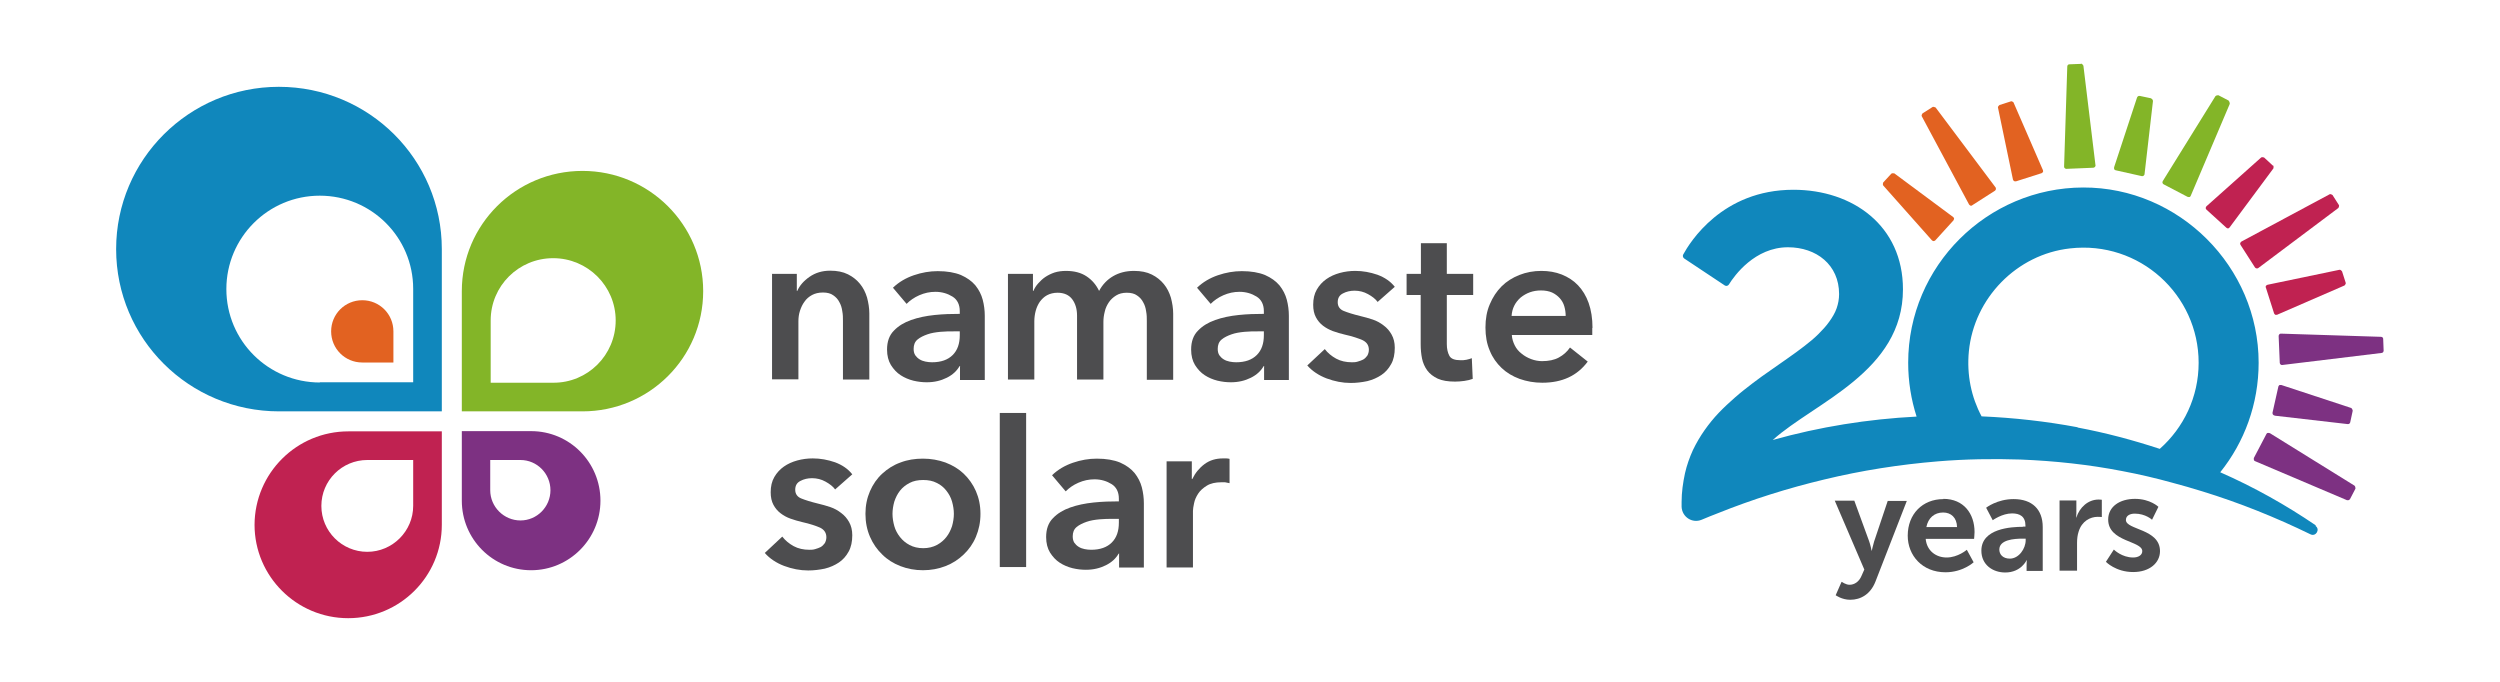 <?xml version="1.0" encoding="UTF-8"?>
<svg id="Layer_1" data-name="Layer 1" xmlns="http://www.w3.org/2000/svg" viewBox="0 0 110 30">
  <defs>
    <style>
      .cls-1 {
        fill: #83b528;
      }

      .cls-2 {
        fill: #1087bc;
      }

      .cls-3 {
        fill: #e26221;
      }

      .cls-4 {
        fill: #c02251;
      }

      .cls-5 {
        fill: #7d3182;
      }

      .cls-6 {
        fill: #4d4d4f;
      }
    </style>
  </defs>
  <g>
    <path class="cls-2" d="M19.44,10.96c0-3.95-3.21-7.14-7.17-7.14-3.95,0-7.16,3.2-7.16,7.14,0,3.95,3.21,7.14,7.17,7.14h7.16s0-7.15,0-7.15ZM14.08,16.83c-2.27,0-4.12-1.83-4.12-4.11,0-2.27,1.84-4.11,4.11-4.11,2.27,0,4.11,1.83,4.11,4.1v4.11s-4.11,0-4.11,0Z"/>
    <path class="cls-1" d="M21.59,16.84v-2.74c0-1.52,1.23-2.74,2.75-2.74,1.52,0,2.75,1.23,2.75,2.74,0,1.52-1.23,2.75-2.75,2.74h-2.75ZM20.32,18.1h5.31c2.93,0,5.31-2.36,5.31-5.29,0-2.92-2.38-5.29-5.31-5.29-2.93,0-5.31,2.36-5.31,5.29v5.29Z"/>
    <path class="cls-4" d="M19.45,18.98h-4.12c-2.28,0-4.12,1.84-4.13,4.11,0,2.27,1.85,4.11,4.12,4.11,2.28,0,4.12-1.84,4.12-4.11v-4.11ZM18.18,20.24v2.02c0,1.11-.91,2.02-2.02,2.02-1.11,0-2.02-.9-2.02-2.02,0-1.12.91-2.02,2.02-2.02h2.02Z"/>
    <path class="cls-5" d="M20.32,18.97v3.06c0,1.69,1.36,3.06,3.05,3.06,1.68,0,3.05-1.37,3.05-3.06,0-1.69-1.36-3.06-3.05-3.06h-3.05ZM21.58,20.24h1.32c.73,0,1.32.6,1.32,1.33,0,.73-.59,1.33-1.32,1.33-.73,0-1.33-.6-1.33-1.33v-1.33Z"/>
    <path class="cls-3" d="M17.31,15.95h-1.37c-.76,0-1.37-.61-1.37-1.37,0-.76.61-1.37,1.37-1.37.76,0,1.37.61,1.37,1.37v1.37Z"/>
    <g>
      <g>
        <path class="cls-6" d="M33.96,12.05h1.1v.75h.02c.1-.23.28-.44.54-.62.26-.18.56-.27.91-.27.3,0,.56.05.78.16.22.11.39.25.53.42.14.17.24.37.31.6.06.23.1.46.1.7v2.91h-1.16v-2.58c0-.14,0-.28-.03-.43-.02-.15-.06-.28-.13-.4-.06-.12-.15-.22-.27-.3-.11-.08-.26-.12-.45-.12s-.35.04-.48.11-.25.17-.33.29c-.09.12-.15.25-.2.4-.05.15-.07.31-.07.46v2.56h-1.16v-4.65Z"/>
        <path class="cls-6" d="M42.25,16.11h-.03c-.12.21-.3.38-.56.51-.26.13-.55.2-.88.2-.19,0-.38-.02-.59-.07-.2-.05-.39-.13-.56-.24-.17-.11-.31-.26-.43-.45-.11-.18-.17-.41-.17-.68,0-.35.1-.63.3-.83.2-.21.45-.36.76-.47.31-.11.65-.18,1.03-.22.38-.04.75-.05,1.11-.05v-.12c0-.29-.11-.51-.32-.64s-.46-.21-.75-.21c-.25,0-.48.05-.71.15-.23.1-.41.23-.56.38l-.6-.71c.26-.25.57-.43.92-.55.35-.12.7-.18,1.05-.18.41,0,.75.06,1.02.17.27.12.48.27.64.46.15.19.26.4.32.63.06.23.09.47.09.7v2.83h-1.09v-.59ZM42.23,14.58h-.26c-.19,0-.38,0-.59.02-.21.02-.4.05-.57.11s-.32.13-.44.23c-.12.1-.17.24-.17.41,0,.11.02.2.07.28.05.07.11.13.19.18s.16.08.26.1.19.03.29.03c.4,0,.7-.11.91-.32.21-.21.31-.5.31-.87v-.16Z"/>
        <path class="cls-6" d="M49.9,11.92c.3,0,.56.05.78.16.22.11.39.25.53.42.14.17.24.37.31.6.06.23.1.46.1.7v2.91h-1.16v-2.58c0-.14,0-.28-.03-.43-.02-.15-.06-.28-.13-.4-.06-.12-.15-.22-.27-.3-.11-.08-.26-.12-.45-.12s-.34.04-.47.12c-.13.08-.24.18-.32.3-.08.12-.15.26-.18.41-.04.15-.06.3-.06.45v2.54h-1.16v-2.81c0-.29-.07-.53-.21-.72-.14-.19-.36-.29-.65-.29-.17,0-.33.04-.46.11s-.23.17-.32.29c-.08.12-.14.25-.18.4-.04.15-.06.31-.06.46v2.56h-1.16v-4.65h1.1v.75h.02c.05-.12.12-.23.21-.33.09-.1.19-.2.31-.28.12-.08.26-.15.41-.2.16-.05.33-.07.51-.07.36,0,.66.08.9.24.24.16.42.37.55.64.15-.28.36-.5.62-.65.26-.15.56-.23.91-.23Z"/>
        <path class="cls-6" d="M55.63,16.11h-.03c-.12.21-.3.38-.56.51-.26.13-.55.2-.88.2-.19,0-.38-.02-.59-.07-.2-.05-.39-.13-.56-.24-.17-.11-.31-.26-.43-.45-.11-.18-.17-.41-.17-.68,0-.35.1-.63.3-.83.2-.21.45-.36.76-.47.31-.11.65-.18,1.03-.22.38-.04.75-.05,1.11-.05v-.12c0-.29-.11-.51-.32-.64s-.46-.21-.75-.21c-.25,0-.48.05-.71.15-.23.1-.41.23-.56.38l-.6-.71c.26-.25.57-.43.92-.55.35-.12.7-.18,1.05-.18.41,0,.75.06,1.02.17.27.12.48.27.64.46.15.19.26.4.32.63.06.23.09.47.09.7v2.83h-1.09v-.59ZM55.61,14.58h-.26c-.19,0-.38,0-.59.02-.21.02-.4.05-.57.11s-.32.13-.44.23c-.12.1-.17.24-.17.41,0,.11.02.2.07.28.05.07.11.13.19.18s.16.08.26.1.19.03.29.03c.4,0,.7-.11.91-.32.21-.21.31-.5.31-.87v-.16Z"/>
        <path class="cls-6" d="M60.62,13.29c-.1-.14-.25-.25-.43-.35-.18-.1-.38-.15-.59-.15-.19,0-.36.04-.51.12-.16.08-.23.21-.23.39s.09.31.26.38.42.15.75.23c.17.04.35.09.53.15.18.06.34.15.48.26.15.11.26.24.35.4s.14.35.14.58c0,.28-.05.53-.16.72-.11.2-.25.36-.43.48-.18.12-.38.21-.62.27-.24.05-.48.08-.73.08-.36,0-.71-.07-1.06-.2-.34-.13-.63-.32-.85-.57l.77-.72c.13.17.3.31.5.42s.44.16.69.16c.08,0,.17,0,.26-.03s.17-.05.24-.09c.07-.04.13-.1.18-.17.04-.07.07-.16.07-.26,0-.19-.09-.33-.27-.42-.18-.08-.44-.17-.8-.25-.17-.04-.34-.09-.51-.15-.16-.06-.31-.14-.44-.24-.13-.1-.23-.22-.31-.37-.08-.15-.12-.33-.12-.55,0-.26.05-.48.16-.67.11-.19.25-.34.42-.46s.37-.21.59-.27c.22-.06.45-.09.68-.09.34,0,.66.06.98.17.32.12.57.29.76.53l-.76.67Z"/>
        <path class="cls-6" d="M61.89,12.98v-.93h.63v-1.35h1.14v1.35h1.16v.93h-1.16v2.16c0,.21.04.38.11.51.07.14.24.2.5.2.08,0,.16,0,.25-.02.09-.02.17-.04.24-.07l.04.91c-.1.04-.23.07-.37.09-.14.02-.28.03-.41.03-.31,0-.56-.04-.76-.13-.19-.09-.35-.21-.46-.36-.11-.15-.19-.33-.23-.52-.04-.2-.06-.41-.06-.63v-2.17h-.63Z"/>
        <path class="cls-6" d="M70.06,14.43v.16c0,.05,0,.1,0,.15h-3.54c.01.17.06.32.13.46s.17.26.3.36c.12.1.26.18.42.24.16.06.32.09.48.09.29,0,.54-.05.74-.16.2-.11.36-.25.49-.44l.78.62c-.46.62-1.12.93-2,.93-.36,0-.69-.06-1-.17-.3-.11-.57-.27-.79-.48-.22-.21-.4-.46-.52-.76-.13-.3-.19-.64-.19-1.02s.06-.72.19-1.02c.13-.31.3-.57.52-.79.22-.22.48-.38.78-.5s.63-.18.97-.18c.32,0,.62.05.9.16.27.11.51.26.71.47.2.21.36.47.47.78.11.31.17.68.17,1.1ZM68.89,13.91c0-.15-.02-.29-.06-.43-.04-.14-.11-.26-.2-.36-.09-.1-.21-.19-.34-.25-.14-.06-.3-.09-.49-.09-.35,0-.64.11-.89.31-.24.21-.38.48-.4.81h2.38Z"/>
      </g>
      <g>
        <path class="cls-6" d="M36.75,21.54c-.1-.14-.25-.25-.43-.35-.18-.1-.38-.15-.59-.15-.19,0-.36.04-.51.12-.16.08-.23.21-.23.39s.09.31.26.38.42.15.75.23c.17.04.35.09.53.15.18.06.34.15.48.26.15.11.26.24.35.4.09.16.14.35.14.58,0,.28-.05.52-.16.72-.11.2-.25.36-.43.48-.18.12-.38.21-.62.27-.24.05-.48.08-.73.08-.36,0-.71-.07-1.06-.2-.34-.13-.63-.32-.85-.57l.77-.72c.13.17.3.31.5.42s.44.16.69.16c.08,0,.17,0,.26-.03s.17-.05.24-.09.13-.1.18-.17c.04-.07.07-.16.07-.26,0-.19-.09-.33-.27-.42-.18-.08-.44-.17-.8-.25-.17-.04-.34-.09-.51-.15s-.31-.14-.44-.24c-.13-.1-.23-.22-.31-.37-.08-.15-.12-.33-.12-.55,0-.26.05-.48.16-.67.11-.19.25-.34.42-.46s.37-.21.59-.27c.22-.06.45-.09.68-.09.34,0,.66.06.98.17.32.12.57.29.76.53l-.76.67Z"/>
        <path class="cls-6" d="M38.08,22.61c0-.37.07-.7.2-1,.13-.3.31-.56.54-.77.23-.21.49-.38.8-.49.31-.12.64-.17.99-.17s.68.06.99.17c.31.12.58.28.8.49s.41.47.54.77c.13.3.2.63.2,1s-.07.7-.2,1.01-.31.56-.54.78c-.23.22-.49.39-.8.51-.31.12-.64.18-.99.18s-.68-.06-.99-.18c-.31-.12-.58-.29-.8-.51-.23-.22-.41-.48-.54-.78s-.2-.64-.2-1.01ZM39.27,22.61c0,.18.03.36.08.54.05.18.14.34.25.48s.25.26.42.35c.17.09.37.14.6.14s.43-.05.6-.14.31-.21.42-.35c.11-.14.19-.3.25-.48.05-.18.08-.36.08-.54s-.03-.36-.08-.54c-.05-.18-.14-.34-.25-.48-.11-.14-.25-.26-.42-.34-.17-.09-.37-.13-.6-.13s-.43.04-.6.13c-.17.09-.31.2-.42.34-.11.14-.19.3-.25.48-.05.18-.08.36-.08.54Z"/>
        <path class="cls-6" d="M43.99,18.17h1.16v6.78h-1.16v-6.78Z"/>
        <path class="cls-6" d="M49.25,24.36h-.03c-.12.21-.3.38-.56.51s-.55.2-.88.2c-.19,0-.38-.02-.59-.07-.2-.05-.39-.13-.56-.24-.17-.11-.31-.26-.43-.45-.11-.18-.17-.41-.17-.68,0-.35.1-.63.3-.83.2-.21.45-.36.76-.47.31-.11.65-.18,1.03-.22.38-.04.75-.05,1.11-.05v-.12c0-.29-.11-.51-.32-.64s-.46-.21-.75-.21c-.25,0-.48.05-.71.15-.23.1-.41.23-.56.38l-.6-.71c.26-.25.57-.43.92-.55.35-.12.7-.18,1.05-.18.41,0,.75.06,1.02.17.27.12.48.27.64.46.15.19.26.4.32.63.06.23.09.47.09.7v2.83h-1.09v-.59ZM49.23,22.83h-.26c-.19,0-.38,0-.59.02s-.4.05-.57.11-.32.13-.44.23c-.12.1-.17.24-.17.41,0,.11.02.2.07.28.05.07.11.13.19.18s.16.08.26.1.19.03.29.03c.4,0,.7-.11.91-.32.21-.21.31-.5.31-.87v-.16Z"/>
        <path class="cls-6" d="M51.33,20.3h1.11v.78h.02c.13-.27.31-.49.54-.66.23-.17.5-.25.81-.25.04,0,.09,0,.15,0,.05,0,.1.01.14.02v1.07c-.08-.02-.14-.03-.2-.04-.05,0-.11,0-.16,0-.26,0-.48.05-.64.15-.16.1-.29.21-.38.35-.09.14-.15.27-.18.42-.03.14-.05.26-.05.34v2.49h-1.16v-4.65Z"/>
      </g>
    </g>
  </g>
  <g>
    <path class="cls-2" d="M101.9,23.12c-1.32-.9-2.73-1.69-4.21-2.34,1.06-1.32,1.69-3,1.69-4.82,0-4.22-3.5-7.72-7.72-7.71s-7.7,3.45-7.7,7.71c0,.83.13,1.62.37,2.37-2.14.11-4.27.45-6.33,1.03,1.86-1.67,5.73-3,5.73-6.63,0-2.8-2.21-4.38-4.82-4.38-3.14,0-4.56,2.32-4.85,2.85-.03.06-.01.13.04.17l1.79,1.19c.06.04.14.02.18-.04.24-.39,1.14-1.64,2.6-1.64,1.25,0,2.25.77,2.25,2.06,0,.22-.04.43-.11.63s-.19.4-.32.58c-.14.2-.31.38-.48.55-.19.19-.4.36-.62.53-.23.18-.47.35-.71.52-.25.18-.51.36-.77.54s-.53.37-.79.57-.52.4-.77.62-.49.44-.72.68-.44.5-.63.77-.36.56-.51.87c-.15.33-.27.67-.35,1.02-.09.42-.15.84-.15,1.27,0,.07,0,.14,0,.21.02.45.47.74.88.57.24-.1.48-.2.72-.29,1.52-.61,3.08-1.1,4.67-1.48,1.65-.4,3.32-.66,5.01-.8,1.21-.1,2.42-.12,3.63-.08,1.5.06,3,.22,4.49.51.74.14,1.47.31,2.19.51.44.12.88.24,1.32.38,1.63.5,3.22,1.14,4.76,1.89.24.12.44-.22.22-.37ZM91.42,18.8c-1.39-.26-2.81-.42-4.23-.48-.45-.84-.66-1.82-.56-2.86.23-2.35,2.11-4.27,4.45-4.53,3.06-.35,5.66,2.04,5.66,5.03,0,1.51-.66,2.86-1.71,3.79-1.19-.39-2.39-.71-3.62-.94Z"/>
    <g>
      <path class="cls-6" d="M81.04,25.6s.17.13.34.13c.21,0,.42-.13.53-.4l.12-.27-1.3-3.03h.86l.65,1.78c.06.16.11.42.11.42h.01s.05-.24.1-.4l.6-1.79h.84l-1.38,3.55c-.22.56-.65.8-1.11.8-.37,0-.64-.2-.64-.2l.25-.57Z"/>
      <path class="cls-6" d="M85.51,21.95c.89,0,1.37.65,1.37,1.46,0,.09-.02.3-.02.3h-2.13c.05.54.47.82.92.82.5,0,.89-.34.89-.34l.3.55s-.47.44-1.24.44c-1.02,0-1.66-.74-1.66-1.61,0-.95.65-1.61,1.57-1.61ZM86.11,23.19c-.01-.42-.27-.64-.61-.64-.39,0-.66.24-.74.64h1.35Z"/>
      <path class="cls-6" d="M89.02,23.17h.1v-.04c0-.41-.25-.54-.59-.54-.44,0-.85.3-.85.3l-.29-.55s.48-.38,1.21-.38c.81,0,1.28.45,1.28,1.23v1.93h-.71v-.25c0-.12.01-.22.01-.22h-.01s-.24.54-.94.54c-.55,0-1.05-.34-1.05-.96,0-.98,1.32-1.05,1.83-1.05ZM88.43,24.58c.4,0,.7-.44.7-.81v-.07h-.13c-.39,0-1.03.05-1.03.48,0,.21.15.4.47.4Z"/>
      <path class="cls-6" d="M90.62,22.02h.74v.53c0,.12-.01.22-.01.22h.01c.14-.44.51-.79.98-.79.07,0,.14.01.14.01v.76s-.08-.01-.18-.01c-.33,0-.7.19-.84.65-.05.15-.07.32-.07.5v1.22h-.77v-3.08Z"/>
      <path class="cls-6" d="M93.02,24.19s.34.34.84.34c.22,0,.4-.1.4-.28,0-.46-1.5-.4-1.5-1.39,0-.57.51-.91,1.18-.91s1.03.35,1.03.35l-.28.57s-.28-.27-.76-.27c-.2,0-.39.08-.39.28,0,.44,1.5.38,1.5,1.37,0,.51-.45.92-1.18.92-.77,0-1.2-.45-1.2-.45l.35-.54Z"/>
    </g>
    <g>
      <g>
        <path class="cls-3" d="M85.16,4.73s-.09-.05-.13-.02l-.44.28s-.06.08-.03.13l2.08,3.88s.04.04.06.05c0,0,.02,0,.03,0,.02,0,.04,0,.05-.02l1-.64s.04-.04.04-.07c0-.03,0-.06-.02-.08l-2.64-3.52Z"/>
        <path class="cls-3" d="M88.6,4.51s-.07-.07-.12-.05l-.5.16s-.08.06-.07.11l.66,3.17s.02.05.05.07c.02,0,.03.01.05.01.01,0,.02,0,.03,0l1.13-.36s.05-.03.06-.05.01-.05,0-.08l-1.29-2.97Z"/>
        <path class="cls-3" d="M83.35,7.63s-.1-.02-.13.01l-.36.39s-.03.09,0,.13l2.15,2.42s.05.03.07.03h0s.05-.01.07-.03l.8-.88s.03-.05.03-.08c0-.03-.02-.05-.04-.07l-2.6-1.93Z"/>
      </g>
      <g>
        <path class="cls-5" d="M99.86,19.06s-.05-.02-.08-.01c-.03,0-.05.03-.06.05l-.55,1.05s-.01.05,0,.08c0,.03.03.05.05.06l4.05,1.72s.03,0,.04,0c.04,0,.07-.02.09-.05l.24-.46s0-.1-.04-.13l-3.74-2.32Z"/>
        <path class="cls-5" d="M104.86,14.91c0-.05-.04-.09-.1-.09l-4.4-.14s-.05,0-.07.03-.03.05-.03.07l.05,1.19s.01.05.04.07c.02.02.04.02.06.02,0,0,0,0,.01,0l4.37-.53c.05,0,.09-.05.09-.1l-.02-.52Z"/>
        <path class="cls-5" d="M100.09,18.29l3.21.37s0,0,.01,0c.05,0,.09-.03.1-.08l.11-.51s-.02-.1-.07-.12l-3.07-1.01s-.06,0-.08,0c-.02.01-.04.04-.05.06l-.26,1.16s0,.06.02.08.04.04.07.04Z"/>
      </g>
      <g>
        <path class="cls-4" d="M102.91,9.02l-.28-.44s-.09-.06-.13-.03l-3.88,2.08s-.04.04-.05.06,0,.06.01.08l.64,1s.04.04.07.04c0,0,.01,0,.02,0,.02,0,.04,0,.06-.02l3.52-2.64s.05-.09.02-.13Z"/>
        <path class="cls-4" d="M103.05,11.94s-.06-.08-.11-.07l-3.17.66s-.05.02-.07.05c-.01.02-.02.05,0,.08l.36,1.13s.03.05.05.06c.01,0,.03,0,.04,0s.03,0,.04,0l2.97-1.29s.07-.07.05-.12l-.16-.5Z"/>
        <path class="cls-4" d="M100.01,7.29l-.39-.36s-.1-.03-.13,0l-2.41,2.15s-.03.05-.03.07.01.05.03.07l.88.8s.04.03.07.03c0,0,0,0,0,0,.03,0,.05-.02.07-.04l1.93-2.6s.02-.1-.01-.13Z"/>
      </g>
      <g>
        <path class="cls-1" d="M91.57,2.81h0l-.52.02c-.05,0-.09.04-.09.1l-.14,4.4s0,.05.03.07c.02.02.04.03.07.03h0l1.19-.05s.05-.01.07-.04c.02-.02.03-.05.02-.08l-.53-4.37s-.05-.09-.1-.09Z"/>
        <path class="cls-1" d="M98.07,4.43l-.46-.24s-.1,0-.13.04l-2.32,3.74s-.02.05-.01.08.03.05.05.06l1.05.55s.03.01.05.01c.01,0,.02,0,.03,0,.03,0,.05-.03.06-.05l1.72-4.05s0-.1-.05-.13Z"/>
        <path class="cls-1" d="M94.67,4.33l-.52-.11c-.05-.01-.1.02-.12.07l-1.01,3.07s0,.06,0,.08c.01.02.04.04.06.05l1.16.26s.01,0,.02,0c.02,0,.04,0,.06-.02.02-.02.04-.04.04-.07l.37-3.21c0-.05-.03-.1-.08-.11Z"/>
      </g>
    </g>
  </g>
</svg>